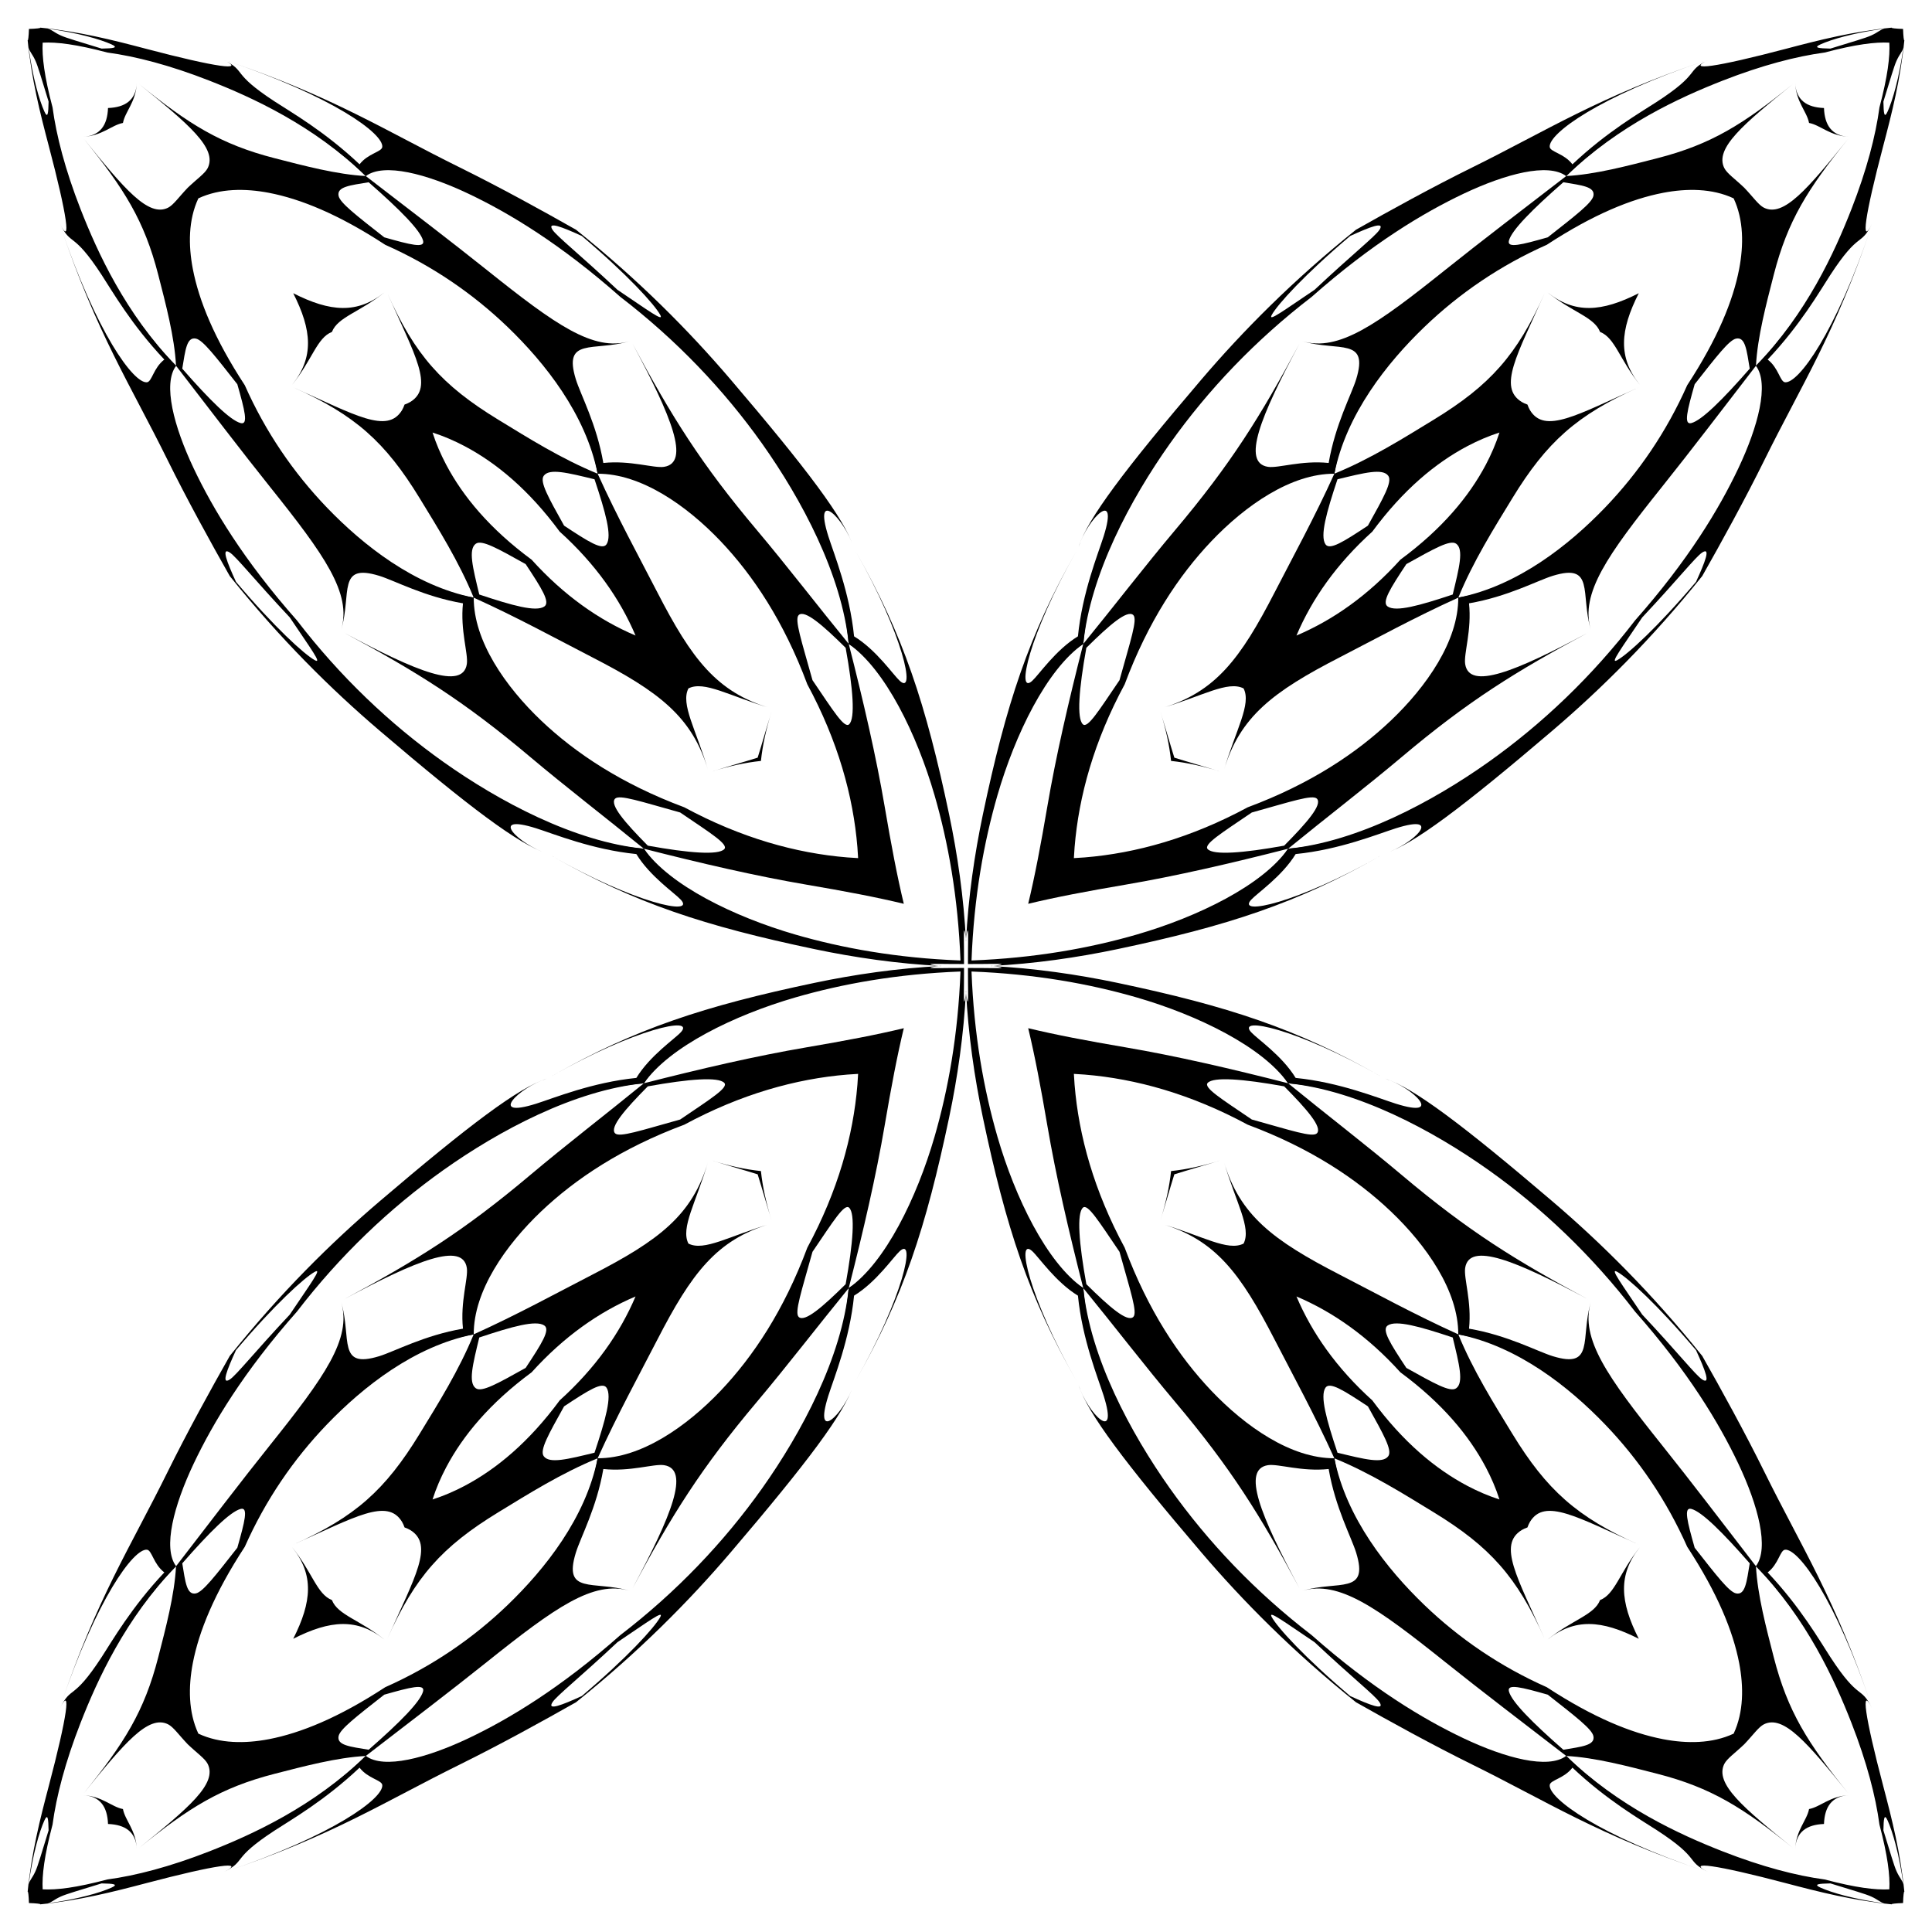 <?xml version="1.0" encoding="utf-8"?>

<!DOCTYPE svg PUBLIC "-//W3C//DTD SVG 1.1//EN" "http://www.w3.org/Graphics/SVG/1.1/DTD/svg11.dtd">
<svg version="1.1" id="Layer_1" xmlns="http://www.w3.org/2000/svg" xmlns:xlink="http://www.w3.org/1999/xlink" x="0px" y="0px"
	 viewBox="0 0 1647.099 1647.099" enable-background="new 0 0 1647.099 1647.099" xml:space="preserve">
<g>
	<g>
		<g>
			<g>
				<path d="M923.552,548.975c-20.433,12.463-46.573,43.079-67.283,95.997c19.633-50.706,44.627-82.783,65.787-98.011
					c4.566-39.983,22.742-93.666,57.616-151.579C943.128,456.472,926.275,511.258,923.552,548.975z"/>
				<path d="M548.975,723.547c12.463,20.434,43.079,46.573,95.997,67.283c-50.706-19.634-82.783-44.627-98.011-65.787
					c-39.983-4.567-93.666-22.742-151.579-57.616C456.472,703.971,511.258,720.824,548.975,723.547z"/>
				<path d="M723.547,1098.124c20.434-12.463,46.573-43.079,67.283-95.997c-19.634,50.706-44.627,82.783-65.787,98.011
					c-4.567,39.983-22.742,93.666-57.616,151.579C703.971,1190.626,720.824,1135.841,723.547,1098.124z"/>
				<path d="M1098.124,923.552c-12.463-20.433-43.079-46.573-95.997-67.283c50.706,19.633,82.783,44.627,98.011,65.787
					c39.983,4.566,93.666,22.742,151.579,57.616C1190.626,943.128,1135.841,926.275,1098.124,923.552z"/>
				<path d="M1098.124,723.547c-12.463,20.434-43.079,46.573-95.997,67.283c50.706-19.634,82.783-44.627,98.011-65.787
					c39.983-4.567,93.666-22.742,151.579-57.616C1190.626,703.971,1135.841,720.824,1098.124,723.547z"/>
				<path d="M723.547,548.975c20.434,12.463,46.573,43.079,67.283,95.997c-19.634-50.706-44.627-82.783-65.787-98.011
					c-4.567-39.983-22.742-93.666-57.616-151.579C703.971,456.472,720.824,511.258,723.547,548.975z"/>
				<path d="M548.975,923.552c12.463-20.433,43.079-46.573,95.997-67.283c-50.706,19.633-82.783,44.627-98.011,65.787
					c-39.983,4.566-93.666,22.742-151.579,57.616C456.472,943.128,511.258,926.275,548.975,923.552z"/>
				<path d="M923.552,1098.124c-20.433-12.463-46.573-43.079-67.283-95.997c19.633,50.706,44.627,82.783,65.787,98.011
					c4.566,39.983,22.742,93.666,57.616,151.579C943.128,1190.626,926.275,1135.841,923.552,1098.124z"/>
				<path d="M1335.245,150.127c-9.12-9.18-27.243-13.33-59.878-4.601c31.473-8.819,50.82-6.347,61.454,1.443
					c30.63-28.893,74.041-56.986,122.359-78.581C1407.959,91.449,1363.855,121.39,1335.245,150.127z"/>
				<path d="M150.127,311.854c-9.18,9.12-13.33,27.242-4.601,59.878c-8.819-31.473-6.347-50.82,1.443-61.454
					c-28.893-30.63-56.986-74.041-78.581-122.359C91.449,239.14,121.39,283.243,150.127,311.854z"/>
				<path d="M311.854,1496.971c9.12,9.18,27.242,13.33,59.878,4.601c-31.473,8.819-50.82,6.347-61.454-1.443
					c-30.63,28.893-74.041,56.986-122.359,78.581C239.14,1555.649,283.243,1525.709,311.854,1496.971z"/>
				<path d="M1496.971,1335.245c9.18-9.12,13.33-27.243,4.601-59.878c8.819,31.473,6.347,50.82-1.443,61.454
					c28.893,30.63,56.986,74.041,78.581,122.359C1555.649,1407.959,1525.709,1363.855,1496.971,1335.245z"/>
				<path d="M1496.971,311.854c9.18,9.12,13.33,27.242,4.601,59.878c8.819-31.473,6.347-50.82-1.443-61.454
					c28.893-30.63,56.986-74.041,78.581-122.359C1555.649,239.14,1525.709,283.243,1496.971,311.854z"/>
				<path d="M311.854,150.127c9.12-9.18,27.242-13.33,59.878-4.601c-31.473-8.819-50.82-6.347-61.454,1.443
					c-30.63-28.893-74.041-56.986-122.359-78.581C239.14,91.449,283.243,121.39,311.854,150.127z"/>
				<path d="M150.127,1335.245c-9.18-9.12-13.33-27.243-4.601-59.878c-8.819,31.473-6.347,50.82,1.443,61.454
					c-28.893,30.63-56.986,74.041-78.581,122.359C91.449,1407.959,121.39,1363.855,150.127,1335.245z"/>
				<path d="M1335.245,1496.971c-9.12,9.18-27.243,13.33-59.878,4.601c31.473,8.819,50.82,6.347,61.454-1.443
					c30.63,28.893,74.041,56.986,122.359,78.581C1407.959,1555.649,1363.855,1525.709,1335.245,1496.971z"/>
			</g>
			<g>
				<path d="M1610.731,36.368c-11.858-0.652-28.709,1.412-55.206,8.43c-24.21,3.248-53.351,10.849-86.557,23.817
					c-36.855,14.412-89.048,38.202-133.718,81.501c-15.45-11.51-51.747-1.902-87.488,15.027
					c-34.545,16.392-78.344,42.694-129.579,88.011c-47.844,36.743-88.211,79.14-120.772,125.014
					c-33.648,47.456-67.956,111.561-73.865,170.799c-31.203,21.719-58.107,77.145-73.139,128.885
					c-11.663,40.218-20.114,87.075-22.152,140.991c53.916-2.037,100.772-10.488,140.991-22.151
					c51.74-15.033,107.166-41.936,128.885-73.139c59.239-5.909,123.343-40.217,170.799-73.865
					c45.874-32.561,88.271-72.927,125.014-120.772c45.317-51.236,71.62-95.035,88.011-129.579
					c16.93-35.741,26.537-72.038,15.027-87.488c43.299-44.67,67.089-96.863,81.501-133.718
					c12.968-33.206,20.569-62.347,23.817-86.557C1609.319,65.077,1611.383,48.226,1610.731,36.368z M1610.731,1610.731
					c0.652-11.858-1.412-28.709-8.43-55.206c-3.248-24.21-10.849-53.351-23.817-86.557c-14.412-36.855-38.202-89.048-81.501-133.718
					c11.51-15.45,1.902-51.747-15.027-87.488c-16.391-34.545-42.694-78.344-88.011-129.579
					c-36.743-47.844-79.14-88.211-125.014-120.772c-47.456-33.648-111.561-67.956-170.799-73.865
					c-21.719-31.203-77.145-58.107-128.885-73.139c-40.218-11.663-87.075-20.114-140.991-22.152
					c2.037,53.916,10.488,100.772,22.152,140.991c15.033,51.74,41.936,107.166,73.139,128.885
					c5.909,59.239,40.217,123.343,73.865,170.799c32.561,45.874,72.928,88.271,120.772,125.014
					c51.236,45.317,95.035,71.62,129.579,88.011c35.741,16.93,72.038,26.537,87.488,15.027
					c44.67,43.299,96.863,67.089,133.718,81.501c33.206,12.968,62.347,20.569,86.557,23.817
					C1582.022,1609.319,1598.873,1611.383,1610.731,1610.731z M36.368,1610.731c11.858,0.652,28.709-1.412,55.205-8.43
					c24.21-3.248,53.351-10.849,86.557-23.817c36.855-14.412,89.048-38.202,133.718-81.501c15.45,11.51,51.747,1.902,87.488-15.027
					c34.544-16.391,78.344-42.694,129.579-88.011c47.844-36.743,88.211-79.14,120.772-125.014
					c33.648-47.456,67.956-111.561,73.865-170.799c31.203-21.719,58.107-77.145,73.139-128.885
					c11.663-40.218,20.114-87.075,22.151-140.991c-53.916,2.037-100.772,10.488-140.991,22.152
					c-51.74,15.033-107.166,41.936-128.885,73.139c-59.239,5.909-123.343,40.217-170.799,73.865
					c-45.874,32.561-88.271,72.928-125.014,120.772c-45.317,51.236-71.62,95.035-88.011,129.579
					c-16.93,35.741-26.537,72.038-15.027,87.488c-43.299,44.67-67.089,96.863-81.501,133.718
					c-12.968,33.206-20.569,62.347-23.817,86.557C37.78,1582.022,35.715,1598.873,36.368,1610.731z M36.368,36.368
					c-0.652,11.858,1.412,28.709,8.43,55.205c3.248,24.21,10.849,53.351,23.817,86.557c14.412,36.855,38.202,89.048,81.501,133.718
					c-11.51,15.45-1.902,51.747,15.027,87.488c16.392,34.544,42.694,78.344,88.011,129.579
					c36.743,47.844,79.14,88.211,125.014,120.772c47.456,33.648,111.561,67.956,170.799,73.865
					c21.719,31.203,77.145,58.107,128.885,73.139c40.218,11.663,87.075,20.114,140.991,22.151
					c-2.037-53.916-10.488-100.772-22.151-140.991c-15.033-51.74-41.936-107.166-73.139-128.885
					c-5.909-59.239-40.217-123.343-73.865-170.799c-32.561-45.874-72.927-88.271-120.772-125.014
					c-51.236-45.317-95.035-71.62-129.579-88.011c-35.741-16.93-72.038-26.537-87.488-15.027
					c-44.67-43.299-96.863-67.089-133.718-81.501c-33.206-12.968-62.347-20.569-86.557-23.817
					C65.077,37.78,48.226,35.715,36.368,36.368z M1560.475,41.423c19.519-6.033,29.987-9.002,34.759-11.17
					c6.491-2.962,7.043-4.691,11.32-5.828c-26.467,3.581-45.15,9.24-54.311,13.313C1545.555,40.725,1550.401,41.243,1560.475,41.423
					z M41.423,86.623c-6.033-19.519-9.002-29.987-11.17-34.759c-2.962-6.491-4.691-7.043-5.828-11.32
					c3.581,26.467,9.24,45.15,13.313,54.311C40.725,101.543,41.243,96.698,41.423,86.623z M86.623,1605.675
					c-19.519,6.033-29.987,9.002-34.759,11.17c-6.491,2.962-7.043,4.691-11.32,5.828c26.467-3.581,45.15-9.24,54.311-13.313
					C101.543,1606.373,96.698,1605.855,86.623,1605.675z M1605.675,1560.475c6.033,19.519,9.002,29.987,11.17,34.759
					c2.962,6.491,4.691,7.043,5.828,11.32c-3.581-26.467-9.24-45.15-13.313-54.311
					C1606.373,1545.555,1605.855,1550.401,1605.675,1560.475z M1609.36,94.855c4.073-9.161,9.733-27.843,13.313-54.311
					c-1.138,4.277-2.866,4.829-5.828,11.32c-2.168,4.772-5.136,15.24-11.17,34.759C1605.855,96.698,1606.373,101.543,1609.36,94.855
					z M94.855,37.739c-9.161-4.073-27.843-9.732-54.311-13.313c4.277,1.138,4.829,2.866,11.32,5.828
					c4.772,2.168,15.24,5.136,34.759,11.17C96.698,41.243,101.543,40.725,94.855,37.739z M37.739,1552.243
					c-4.073,9.161-9.732,27.843-13.313,54.311c1.138-4.277,2.866-4.829,5.828-11.32c2.168-4.772,5.136-15.24,11.17-34.759
					C41.243,1550.401,40.725,1545.555,37.739,1552.243z M1552.243,1609.36c9.161,4.073,27.843,9.733,54.311,13.313
					c-4.277-1.138-4.829-2.866-11.32-5.828c-4.772-2.168-15.24-5.136-34.759-11.17
					C1550.401,1605.855,1545.555,1606.373,1552.243,1609.36z M1120.741,247.038c32.035-30.079,51.62-45.502,55.301-51.097
					c4.946-7.619-8.248-2.414-24.948,5.227c-38.755,32.789-61.974,58.362-66.868,67.291
					C1080.709,274.956,1094.292,264.797,1120.741,247.038z M247.038,526.358c-30.079-32.035-45.502-51.621-51.097-55.301
					c-7.619-4.946-2.414,8.248,5.227,24.948c32.789,38.755,58.362,61.974,67.291,66.868
					C274.956,566.389,264.797,552.807,247.038,526.358z M526.358,1400.061c-32.035,30.079-51.621,45.502-55.301,51.097
					c-4.946,7.619,8.248,2.414,24.948-5.227c38.755-32.789,61.974-58.362,66.868-67.291
					C566.389,1372.143,552.807,1382.301,526.358,1400.061z M1400.061,1120.741c30.079,32.035,45.502,51.62,51.097,55.301
					c7.619,4.946,2.414-8.248-5.227-24.948c-32.789-38.755-58.362-61.974-67.291-66.868
					C1372.143,1080.709,1382.301,1094.292,1400.061,1120.741z M1378.64,562.873c8.929-4.894,34.502-28.113,67.291-66.868
					c7.64-16.7,12.846-29.894,5.227-24.948c-5.594,3.681-21.018,23.266-51.097,55.301
					C1382.301,552.807,1372.143,566.389,1378.64,562.873z M562.873,268.458c-4.894-8.929-28.113-34.502-66.868-67.291
					c-16.7-7.64-29.894-12.846-24.948-5.227c3.681,5.594,23.266,21.018,55.301,51.097
					C552.807,264.797,566.389,274.956,562.873,268.458z M268.458,1084.226c-8.929,4.894-34.502,28.113-67.291,66.868
					c-7.64,16.7-12.846,29.894-5.227,24.948c5.594-3.681,21.018-23.266,51.097-55.301
					C264.797,1094.292,274.956,1080.709,268.458,1084.226z M1084.226,1378.64c4.894,8.929,28.113,34.502,66.868,67.291
					c16.7,7.64,29.894,12.846,24.948,5.227c-3.681-5.594-23.266-21.018-55.301-51.097
					C1094.292,1382.301,1080.709,1372.143,1084.226,1378.64z M825.223,821.876c-0.041-18.655,0.499-28.64-0.195-28.623
					c-0.294,0.048-0.889,3.023-1.478,8.379c-0.589-5.355-1.184-8.33-1.478-8.379c-0.695-0.016-0.155,9.968-0.195,28.623
					c-18.655,0.041-28.64-0.499-28.623,0.195c0.048,0.294,3.023,0.889,8.379,1.478c-5.355,0.589-8.33,1.185-8.379,1.478
					c-0.016,0.695,9.968,0.155,28.623,0.195c0.041,18.655-0.499,28.64,0.195,28.623c0.294-0.048,0.889-3.023,1.478-8.379
					c0.589,5.355,1.185,8.33,1.478,8.379c0.695,0.016,0.155-9.968,0.195-28.623c18.655-0.041,28.64,0.499,28.623-0.195
					c-0.048-0.294-3.023-0.889-8.379-1.478c5.355-0.589,8.33-1.184,8.379-1.478C853.862,821.376,843.878,821.917,825.223,821.876z
					 M823.549,802.802c1.861-37.663,7.262-74.52,14.355-108.283c19.738-93.827,39.124-153.332,79.722-224.539
					c-40.596,71.202-51.595,123.108-37.664,110.51c5.742-5.233,19.907-26.327,39.012-37.994c3.721-37.506,17.2-70.306,21.972-85.426
					c13.09-41.592-13.754-14.801-21.319,9.024c7.572-23.83,39.203-65.875,104.634-142.569
					c35.277-41.333,78.101-84.642,131.733-127.65c28.366-16.094,65.097-36.329,99.225-53.174
					c63.235-31.212,108.023-60.39,198.397-90.888c-90.371,30.497-133.464,62.085-132.426,73.439
					c0.452,4.345,12.168,5.443,19.37,14.834c29.747-28.048,57.953-44.171,72.087-53.38c38.321-24.988,23.663-25.591,43.744-35.654
					c-20.075,10.063,6.981,6.167,66.051-9.416c28.384-7.486,57.18-14.79,90.566-18.086c-1.609,0.408,3.539,0.936,9.417,1.123
					c0.187,5.878,0.714,11.026,1.123,9.417c-3.296,33.386-10.6,62.183-18.086,90.566c-15.583,59.07-19.479,86.126-9.416,66.051
					c-10.063,20.082-10.666,5.423-35.654,43.744c-9.209,14.134-25.331,42.341-53.38,72.087c9.39,7.202,10.488,18.918,14.834,19.37
					c11.354,1.038,42.941-42.055,73.438-132.426c-30.497,90.374-59.676,135.162-90.888,198.397
					c-16.845,34.128-37.08,70.858-53.174,99.225c-43.008,53.632-86.317,96.456-127.651,131.733
					c-76.694,65.431-118.739,97.062-142.569,104.634c23.825-7.565,50.615-34.409,9.024-21.319
					c-15.12,4.772-47.92,18.252-85.426,21.972c-11.667,19.105-32.761,33.269-37.994,39.011
					c-12.598,13.931,39.308,2.933,110.51-37.664c-71.207,40.598-130.712,59.984-224.539,79.722
					c-33.763,7.093-70.62,12.494-108.283,14.355c37.663,1.861,74.52,7.262,108.283,14.355
					c93.827,19.738,153.332,39.124,224.539,79.722c-71.202-40.596-123.108-51.595-110.51-37.664
					c5.233,5.742,26.327,19.907,37.994,39.012c37.506,3.721,70.306,17.2,85.426,21.972c41.592,13.09,14.801-13.754-9.024-21.319
					c23.83,7.572,65.875,39.203,142.569,104.634c41.333,35.277,84.642,78.101,127.651,131.733
					c16.094,28.366,36.329,65.097,53.174,99.225c31.212,63.235,60.39,108.023,90.888,198.397
					c-30.497-90.371-62.085-133.464-73.438-132.426c-4.345,0.452-5.443,12.168-14.834,19.37
					c28.048,29.747,44.171,57.953,53.38,72.087c24.988,38.321,25.591,23.663,35.654,43.744c-10.063-20.075-6.167,6.981,9.416,66.051
					c7.486,28.384,14.79,57.18,18.086,90.566c-0.408-1.609-0.936,3.539-1.123,9.417c-5.878,0.187-11.026,0.714-9.417,1.123
					c-33.386-3.296-62.182-10.6-90.566-18.086c-59.07-15.583-86.126-19.479-66.051-9.416c-20.082-10.063-5.423-10.666-43.744-35.654
					c-14.134-9.209-42.341-25.331-72.087-53.38c-7.202,9.39-18.918,10.488-19.37,14.834c-1.038,11.354,42.055,42.941,132.426,73.438
					c-90.374-30.497-135.162-59.676-198.397-90.888c-34.128-16.845-70.858-37.08-99.225-53.174
					c-53.632-43.008-96.456-86.317-131.733-127.651c-65.431-76.694-97.062-118.739-104.634-142.569
					c7.565,23.825,34.409,50.615,21.319,9.024c-4.772-15.12-18.251-47.92-21.972-85.426c-19.105-11.667-33.269-32.761-39.012-37.994
					c-13.931-12.598-2.933,39.308,37.664,110.51c-40.598-71.207-59.984-130.712-79.722-224.539
					c-7.093-33.763-12.494-70.62-14.355-108.283c-1.86,37.663-7.262,74.52-14.355,108.283
					c-19.738,93.827-39.124,153.332-79.722,224.539c40.596-71.202,51.595-123.108,37.664-110.51
					c-5.742,5.233-19.907,26.327-39.011,37.994c-3.721,37.506-17.2,70.306-21.972,85.426c-13.09,41.592,13.754,14.801,21.319-9.024
					c-7.572,23.83-39.203,65.875-104.634,142.569c-35.277,41.333-78.101,84.642-131.733,127.651
					c-28.366,16.094-65.097,36.329-99.225,53.174c-63.235,31.212-108.023,60.39-198.397,90.888
					c90.371-30.497,133.464-62.085,132.426-73.438c-0.452-4.345-12.168-5.443-19.37-14.834
					c-29.747,28.048-57.953,44.171-72.087,53.38c-38.321,24.988-23.663,25.591-43.744,35.654
					c20.075-10.063-6.981-6.167-66.051,9.416c-28.384,7.486-57.18,14.79-90.566,18.086c1.609-0.408-3.539-0.936-9.417-1.123
					c-0.186-5.878-0.714-11.026-1.123-9.417c3.296-33.386,10.6-62.182,18.086-90.566c15.583-59.07,19.479-86.126,9.416-66.051
					c10.063-20.082,10.666-5.423,35.654-43.744c9.209-14.134,25.331-42.341,53.38-72.087c-9.39-7.202-10.488-18.918-14.834-19.37
					c-11.354-1.038-42.941,42.055-73.439,132.426c30.497-90.374,59.676-135.162,90.888-198.397
					c16.845-34.128,37.08-70.858,53.174-99.225c43.008-53.632,86.317-96.456,127.65-131.733
					c76.694-65.431,118.739-97.062,142.569-104.634c-23.825,7.565-50.615,34.409-9.024,21.319
					c15.12-4.772,47.92-18.251,85.426-21.972c11.668-19.105,32.761-33.269,37.994-39.012c12.598-13.931-39.308-2.933-110.51,37.664
					c71.207-40.598,130.712-59.984,224.539-79.722c33.763-7.093,70.62-12.494,108.283-14.355
					c-37.663-1.86-74.52-7.262-108.283-14.355c-93.827-19.738-153.332-39.124-224.539-79.722
					c71.202,40.596,123.108,51.595,110.51,37.664c-5.233-5.742-26.327-19.907-37.994-39.011
					c-37.506-3.721-70.306-17.2-85.426-21.972c-41.592-13.09-14.801,13.754,9.024,21.319
					c-23.83-7.572-65.875-39.203-142.569-104.634c-41.333-35.277-84.642-78.101-127.65-131.733
					c-16.094-28.366-36.329-65.097-53.174-99.225c-31.212-63.235-60.39-108.023-90.888-198.397
					c30.497,90.371,62.085,133.464,73.439,132.426c4.345-0.452,5.443-12.168,14.834-19.37
					c-28.048-29.747-44.171-57.953-53.38-72.087c-24.988-38.321-25.591-23.663-35.654-43.744
					c10.063,20.075,6.167-6.981-9.416-66.051c-7.486-28.384-14.79-57.18-18.086-90.566c0.408,1.609,0.936-3.539,1.123-9.417
					c5.878-0.186,11.026-0.714,9.417-1.123c33.386,3.296,62.183,10.6,90.566,18.086c59.07,15.583,86.126,19.479,66.051,9.416
					c20.082,10.063,5.423,10.666,43.744,35.654c14.134,9.209,42.341,25.331,72.087,53.38c7.202-9.39,18.918-10.488,19.37-14.834
					c1.038-11.354-42.055-42.941-132.426-73.439c90.374,30.497,135.162,59.676,198.397,90.888
					c34.128,16.845,70.858,37.08,99.225,53.174c53.632,43.008,96.456,86.317,131.733,127.65
					c65.431,76.694,97.062,118.739,104.634,142.569c-7.565-23.825-34.409-50.615-21.319-9.024
					c4.772,15.12,18.252,47.92,21.972,85.426c19.105,11.668,33.269,32.761,39.011,37.994c13.931,12.598,2.933-39.308-37.664-110.51
					c40.598,71.207,59.984,130.712,79.722,224.539C816.287,728.282,821.689,765.139,823.549,802.802z"/>
			</g>
		</g>
		<g>
			<g>
				<path d="M1137.608,403.892c-23.968-1.782-56.85,6.669-94.135,32.053c35.312-24.647,67.534-34.789,92.577-34.914
					c7.242-34.217,27.143-75.365,59.647-116.153C1161.706,328.149,1142.88,370.797,1137.608,403.892z"/>
				<path d="M403.892,509.491c-1.782,23.968,6.669,56.85,32.053,94.135c-24.647-35.312-34.789-67.534-34.914-92.577
					c-34.217-7.242-75.365-27.143-116.153-59.647C328.149,485.392,370.797,504.218,403.892,509.491z"/>
				<path d="M509.491,1243.207c23.968,1.782,56.85-6.669,94.135-32.053c-35.312,24.647-67.534,34.789-92.577,34.914
					c-7.242,34.217-27.143,75.365-59.647,116.153C485.392,1318.949,504.218,1276.302,509.491,1243.207z"/>
				<path d="M1243.207,1137.608c1.782-23.968-6.669-56.85-32.053-94.135c24.647,35.312,34.789,67.534,34.914,92.577
					c34.217,7.242,75.365,27.143,116.153,59.647C1318.949,1161.706,1276.302,1142.88,1243.207,1137.608z"/>
				<path d="M1243.207,509.491c1.782,23.968-6.669,56.85-32.053,94.135c24.647-35.312,34.789-67.534,34.914-92.577
					c34.217-7.242,75.365-27.143,116.153-59.647C1318.949,485.392,1276.302,504.218,1243.207,509.491z"/>
				<path d="M509.491,403.892c23.968-1.782,56.85,6.669,94.135,32.053c-35.312-24.647-67.534-34.789-92.577-34.914
					c-7.242-34.217-27.143-75.365-59.647-116.153C485.392,328.149,504.218,370.797,509.491,403.892z"/>
				<path d="M403.892,1137.608c-1.782-23.968,6.669-56.85,32.053-94.135c-24.647,35.312-34.789,67.534-34.914,92.577
					c-34.217,7.242-75.365,27.143-116.153,59.647C328.149,1161.706,370.797,1142.88,403.892,1137.608z"/>
				<path d="M1137.608,1243.207c-23.968,1.782-56.85-6.669-94.135-32.053c35.312,24.647,67.534,34.789,92.577,34.914
					c7.242,34.217,27.143,75.365,59.647,116.153C1161.706,1318.949,1142.88,1276.302,1137.608,1243.207z"/>
				<path d="M1479.944,167.155c-11.657-8.057-26.302-14.064-44.387-16.539c18.129,2.112,33.149,7.703,45.406,15.52
					c7.818,12.257,13.409,27.277,15.521,45.406C1494.008,193.457,1488.001,178.811,1479.944,167.155z"/>
				<path d="M1479.944,1479.944c8.057-11.657,14.064-26.302,16.539-44.387c-2.112,18.129-7.703,33.149-15.521,45.406
					c-12.257,7.818-27.277,13.409-45.406,15.521C1453.641,1494.008,1468.287,1488.001,1479.944,1479.944z"/>
				<path d="M167.155,1479.944c11.657,8.057,26.303,14.064,44.387,16.539c-18.129-2.112-33.149-7.703-45.406-15.521
					c-7.818-12.257-13.409-27.277-15.52-45.406C153.091,1453.641,159.097,1468.287,167.155,1479.944z"/>
				<path d="M167.155,167.155c-8.057,11.657-14.064,26.303-16.539,44.387c2.112-18.129,7.703-33.149,15.52-45.406
					c12.257-7.818,27.277-13.409,45.406-15.52C193.457,153.091,178.811,159.097,167.155,167.155z"/>
			</g>
			<g>
				<path d="M1477.989,169.109c-18.369-8.604-39.927-8.587-60.171-4.721c-26.903,5.176-59.381,18.296-99.118,44.297
					c-39.616,17.587-74.502,41.356-104.543,70.246c-31.511,30.352-66.492,74.142-76.556,124.949
					c-36.947-0.179-75.899,27.087-104.821,57.469c-27.707,29.162-54.014,68.562-73.947,122.049
					c-26.117,48.39-39.151,95.299-42.713,138.972c-0.244,3.029-0.445,6.1-0.598,9.204c3.104-0.153,6.175-0.354,9.204-0.598
					c43.673-3.561,90.582-16.596,138.972-42.713c53.488-19.932,92.887-46.24,122.049-73.947
					c30.382-28.922,57.648-67.874,57.469-104.821c50.808-10.064,94.597-45.045,124.949-76.556
					c28.889-30.041,52.659-64.927,70.246-104.543c26.001-39.737,39.121-72.215,44.297-99.118
					C1486.576,209.036,1486.593,187.478,1477.989,169.109z M1477.989,1477.989c8.604-18.369,8.587-39.927,4.721-60.171
					c-5.176-26.903-18.296-59.381-44.297-99.118c-17.587-39.616-41.356-74.502-70.246-104.543
					c-30.352-31.511-74.142-66.492-124.949-76.556c0.178-36.947-27.087-75.899-57.469-104.821
					c-29.162-27.707-68.562-54.014-122.049-73.947c-48.39-26.117-95.299-39.151-138.972-42.713c-3.029-0.244-6.1-0.445-9.204-0.598
					c0.153,3.104,0.354,6.175,0.598,9.204c3.561,43.673,16.596,90.582,42.713,138.972c19.932,53.488,46.24,92.887,73.947,122.049
					c28.922,30.382,67.874,57.648,104.821,57.469c10.064,50.808,45.045,94.597,76.556,124.949
					c30.041,28.889,64.927,52.659,104.543,70.246c39.737,26.001,72.215,39.121,99.118,44.297
					C1438.063,1486.576,1459.621,1486.593,1477.989,1477.989z M169.109,1477.989c18.369,8.604,39.926,8.587,60.171,4.721
					c26.903-5.176,59.381-18.296,99.118-44.297c39.616-17.587,74.502-41.356,104.543-70.246
					c31.511-30.352,66.492-74.142,76.556-124.949c36.947,0.178,75.899-27.087,104.821-57.469
					c27.707-29.162,54.014-68.562,73.947-122.049c26.117-48.39,39.151-95.299,42.713-138.972c0.244-3.029,0.445-6.1,0.598-9.204
					c-3.104,0.153-6.175,0.354-9.204,0.598c-43.673,3.561-90.582,16.596-138.972,42.713c-53.488,19.932-92.887,46.24-122.049,73.947
					c-30.382,28.922-57.648,67.874-57.469,104.821c-50.808,10.064-94.597,45.045-124.949,76.556
					c-28.889,30.041-52.659,64.927-70.246,104.543c-26.001,39.737-39.121,72.215-44.297,99.118
					C160.522,1438.063,160.506,1459.621,169.109,1477.989z M169.109,169.109c-8.604,18.369-8.587,39.926-4.721,60.171
					c5.176,26.903,18.296,59.381,44.297,99.118c17.587,39.616,41.356,74.502,70.246,104.543
					c30.352,31.511,74.142,66.492,124.949,76.556c-0.179,36.947,27.087,75.899,57.469,104.821
					c29.162,27.707,68.562,54.014,122.049,73.947c48.39,26.117,95.299,39.151,138.972,42.713c3.029,0.244,6.1,0.445,9.204,0.598
					c-0.153-3.104-0.354-6.175-0.598-9.204c-3.561-43.673-16.596-90.582-42.713-138.972c-19.932-53.488-46.24-92.887-73.947-122.049
					c-28.922-30.382-67.874-57.648-104.821-57.469c-10.064-50.808-45.045-94.597-76.556-124.949
					c-30.041-28.889-64.927-52.659-104.543-70.246c-39.737-26.001-72.215-39.121-99.118-44.297
					C209.036,160.522,187.478,160.506,169.109,169.109z M1319.515,202.328c24.064-18.907,37.58-29.291,38.911-35.277
					c1.686-7.947-9.902-9.037-25.622-11.665c-26.805,23.459-44.141,41.001-46.418,49.852
					C1284.749,211.838,1297.072,208.716,1319.515,202.328z M202.328,327.583c-18.907-24.064-29.291-37.58-35.277-38.911
					c-7.947-1.686-9.037,9.902-11.665,25.622c23.459,26.806,41.001,44.141,49.852,46.418
					C211.838,362.349,208.716,350.026,202.328,327.583z M327.583,1444.771c-24.064,18.907-37.58,29.291-38.911,35.277
					c-1.686,7.947,9.902,9.037,25.622,11.665c26.806-23.459,44.141-41.001,46.418-49.852
					C362.349,1435.26,350.026,1438.382,327.583,1444.771z M1444.771,1319.515c18.907,24.064,29.291,37.58,35.277,38.911
					c7.947,1.686,9.037-9.902,11.665-25.622c-23.459-26.805-41.001-44.141-49.852-46.418
					C1435.26,1284.749,1438.382,1297.072,1444.771,1319.515z M1441.861,360.713c8.851-2.277,26.393-19.613,49.852-46.418
					c-2.628-15.721-3.718-27.309-11.665-25.622c-5.987,1.331-16.37,14.847-35.277,38.911
					C1438.382,350.026,1435.26,362.349,1441.861,360.713z M360.713,205.238c-2.277-8.851-19.613-26.393-46.418-49.852
					c-15.721,2.628-27.309,3.718-25.622,11.665c1.331,5.987,14.847,16.37,38.911,35.277
					C350.026,208.716,362.349,211.838,360.713,205.238z M205.238,1286.386c-8.851,2.277-26.393,19.613-49.852,46.418
					c2.628,15.721,3.718,27.309,11.665,25.622c5.987-1.331,16.37-14.847,35.277-38.911
					C208.716,1297.072,211.838,1284.749,205.238,1286.386z M1286.386,1441.861c2.277,8.851,19.613,26.393,46.418,49.852
					c15.721-2.628,27.309-3.718,25.622-11.665c-1.331-5.987-14.847-16.37-38.911-35.277
					C1297.072,1438.382,1284.749,1435.26,1286.386,1441.861z M954.42,579.883c9.299-33.551,15.614-51.975,11.707-55.573
					c-5.152-4.572-20.161,8.357-39.975,27.976c-6.4,35.4-8.232,60.214-2.968,65.195C927.271,621.216,936.5,606.26,954.42,579.883z
					 M579.883,692.678c-33.551-9.299-51.975-15.614-55.573-11.707c-4.572,5.152,8.357,20.161,27.976,39.975
					c35.4,6.4,60.214,8.232,65.195,2.968C621.216,719.827,606.26,710.599,579.883,692.678z M692.678,1067.215
					c-9.299,33.551-15.614,51.975-11.707,55.573c5.152,4.572,20.161-8.357,39.975-27.976c6.4-35.4,8.232-60.214,2.968-65.195
					C719.827,1025.882,710.599,1040.838,692.678,1067.215z M1067.215,954.42c33.551,9.299,51.975,15.614,55.573,11.707
					c4.572-5.152-8.357-20.161-27.976-39.975c-35.4-6.4-60.214-8.232-65.195-2.968C1025.882,927.271,1040.838,936.5,1067.215,954.42
					z M1029.618,723.914c4.981,5.265,29.795,3.433,65.195-2.968c19.619-19.814,32.548-34.823,27.976-39.975
					c-3.598-3.907-22.022,2.408-55.573,11.707C1040.838,710.599,1025.882,719.827,1029.618,723.914z M723.914,617.48
					c5.265-4.981,3.433-29.795-2.968-65.195c-19.814-19.619-34.823-32.548-39.975-27.976c-3.907,3.598,2.408,22.022,11.707,55.573
					C710.599,606.26,719.827,621.216,723.914,617.48z M617.48,923.185c-4.981-5.265-29.795-3.433-65.195,2.968
					c-19.619,19.814-32.548,34.823-27.976,39.975c3.598,3.907,22.022-2.408,55.573-11.707
					C606.26,936.5,621.216,927.271,617.48,923.185z M923.185,1029.618c-5.265,4.981-3.433,29.795,2.968,65.195
					c19.814,19.619,34.823,32.548,39.975,27.976c3.907-3.598-2.408-22.022-11.707-55.573
					C936.5,1040.838,927.271,1025.882,923.185,1029.618z M1542.278,1542.278c9.752-1.849,17.457-10.84,33.799-11.82
					c-14.313,0.865-20.52,9.8-21.068,24.551c-14.751,0.548-23.686,6.754-24.551,21.068
					C1531.438,1559.734,1540.429,1552.03,1542.278,1542.278z M104.821,1542.278c1.849,9.752,10.84,17.457,11.82,33.799
					c-0.865-14.313-9.8-20.52-24.551-21.068c-0.548-14.751-6.754-23.686-21.068-24.551
					C87.364,1531.438,95.068,1540.429,104.821,1542.278z M104.821,104.821c-9.752,1.849-17.457,10.84-33.799,11.82
					c14.314-0.865,20.52-9.8,21.068-24.551c14.751-0.548,23.686-6.754,24.551-21.068C115.661,87.364,106.67,95.068,104.821,104.821z
					 M1542.278,104.821c-1.849-9.752-10.84-17.457-11.82-33.799c0.865,14.314,9.8,20.52,24.551,21.068
					c0.548,14.751,6.754,23.686,21.068,24.551C1559.734,115.661,1552.03,106.67,1542.278,104.821z M876.572,876.572
					c23.376,5.644,50.184,10.734,83.166,16.356c42.547,7.252,89.327,18.054,138.42,30.598c32.069,26.206,66.592,52.689,96.865,78.2
					c56.914,47.953,96.9,72.729,158.889,106.032c-61.989-33.295-101.351-49.259-104.809-26.759
					c-1.314,8.857,5.722,28.608,3.295,51.736c33.013,5.671,58.114,19.359,71.381,23.458c35.903,11.018,23.444-14.823,32.377-45.919
					c-8.916,31.103,14.047,63.326,60.909,121.95c24.657,30.84,50.717,65.11,79.959,103.047c1.3,24.641,8.749,52.535,15.189,77.645
					c11.846,46.119,28.97,73.287,63.446,115.843c-34.478-42.552-54.991-67.077-71.814-58.749
					c-4.649,2.332-9.192,9.083-16.799,17.037c-7.954,7.607-14.705,12.149-17.037,16.799c-8.328,16.823,16.197,37.336,58.749,71.814
					c-42.556-34.475-69.724-51.599-115.843-63.446c-25.11-6.44-53.004-13.889-77.645-15.189
					c-37.938-29.242-72.208-55.302-103.047-79.959c-58.624-46.862-90.847-69.825-121.95-60.909
					c31.095-8.934,56.937,3.525,45.919-32.377c-4.098-13.268-17.787-38.368-23.458-71.381c-23.128,2.427-42.879-4.609-51.736-3.295
					c-22.5,3.458-6.536,42.82,26.759,104.809c-33.303-61.989-58.078-101.975-106.032-158.889
					c-25.512-30.272-51.994-64.796-78.2-96.865c-12.544-49.093-23.346-95.873-30.598-138.42
					C887.305,926.756,882.216,899.948,876.572,876.572z M770.527,876.572c-5.644,23.376-10.734,50.184-16.356,83.166
					c-7.252,42.547-18.054,89.327-30.598,138.42c-26.206,32.069-52.689,66.592-78.2,96.865
					c-47.954,56.914-72.729,96.9-106.032,158.889c33.295-61.989,49.259-101.351,26.758-104.809
					c-8.857-1.314-28.608,5.722-51.736,3.295c-5.671,33.013-19.359,58.114-23.457,71.381
					c-11.018,35.903,14.823,23.444,45.919,32.377c-31.103-8.916-63.326,14.047-121.95,60.909
					c-30.84,24.657-65.11,50.717-103.047,79.959c-24.641,1.3-52.535,8.749-77.645,15.189
					c-46.119,11.846-73.287,28.97-115.843,63.446c42.552-34.478,67.077-54.991,58.749-71.814
					c-2.332-4.649-9.083-9.192-17.037-16.799c-7.607-7.954-12.149-14.705-16.799-17.037c-16.823-8.328-37.336,16.197-71.814,58.749
					c34.475-42.556,51.599-69.724,63.446-115.843c6.44-25.11,13.889-53.004,15.189-77.645
					c29.242-37.938,55.302-72.208,79.959-103.047c46.862-58.624,69.825-90.847,60.909-121.95
					c8.934,31.095-3.525,56.937,32.377,45.919c13.268-4.098,38.368-17.787,71.381-23.458c-2.426-23.128,4.609-42.879,3.295-51.736
					c-3.458-22.5-42.82-6.536-104.809,26.759c61.989-33.303,101.975-58.078,158.889-106.032
					c30.272-25.512,64.795-51.994,96.865-78.2c49.093-12.544,95.873-23.346,138.42-30.598
					C720.343,887.305,747.151,882.216,770.527,876.572z M770.527,770.527c-23.376-5.644-50.184-10.734-83.166-16.356
					c-42.547-7.252-89.327-18.054-138.42-30.598c-32.069-26.206-66.592-52.689-96.865-78.2
					c-56.914-47.954-96.9-72.729-158.889-106.032c61.989,33.295,101.351,49.259,104.809,26.758
					c1.314-8.857-5.722-28.608-3.295-51.736c-33.013-5.671-58.114-19.359-71.381-23.457c-35.903-11.018-23.444,14.823-32.377,45.919
					c8.916-31.103-14.047-63.326-60.909-121.95c-24.657-30.84-50.717-65.11-79.959-103.047c-1.3-24.641-8.749-52.535-15.189-77.645
					c-11.846-46.119-28.97-73.287-63.446-115.843c34.478,42.552,54.991,67.077,71.814,58.749c4.649-2.332,9.192-9.083,16.799-17.037
					c7.954-7.607,14.705-12.149,17.037-16.799c8.328-16.823-16.197-37.336-58.749-71.814
					c42.556,34.475,69.724,51.599,115.843,63.446c25.11,6.44,53.004,13.889,77.645,15.189
					c37.938,29.242,72.208,55.302,103.047,79.959c58.624,46.862,90.847,69.825,121.95,60.909
					c-31.095,8.934-56.937-3.525-45.919,32.377c4.098,13.268,17.787,38.368,23.457,71.381c23.128-2.426,42.879,4.609,51.736,3.295
					c22.5-3.458,6.536-42.82-26.758-104.809c33.303,61.989,58.078,101.975,106.032,158.889c25.512,30.272,51.994,64.795,78.2,96.865
					c12.544,49.093,23.346,95.873,30.598,138.42C759.793,720.343,764.883,747.151,770.527,770.527z M876.572,770.527
					c5.644-23.376,10.734-50.184,16.356-83.166c7.252-42.547,18.054-89.327,30.598-138.42c26.206-32.069,52.689-66.592,78.2-96.865
					c47.953-56.914,72.729-96.9,106.032-158.889c-33.295,61.989-49.259,101.351-26.759,104.809
					c8.857,1.314,28.608-5.722,51.736-3.295c5.671-33.013,19.359-58.114,23.458-71.381c11.018-35.903-14.823-23.444-45.919-32.377
					c31.103,8.916,63.326-14.047,121.95-60.909c30.84-24.657,65.11-50.717,103.047-79.959c24.641-1.3,52.535-8.749,77.645-15.189
					c46.119-11.846,73.287-28.97,115.843-63.446c-42.552,34.478-67.077,54.991-58.749,71.814c2.332,4.649,9.083,9.192,17.037,16.799
					c7.607,7.954,12.149,14.705,16.799,17.037c16.823,8.328,37.336-16.197,71.814-58.749
					c-34.475,42.556-51.599,69.724-63.446,115.843c-6.44,25.11-13.889,53.004-15.189,77.645
					c-29.242,37.938-55.302,72.208-79.959,103.047c-46.862,58.624-69.825,90.847-60.909,121.95
					c-8.934-31.095,3.525-56.937-32.377-45.919c-13.268,4.098-38.368,17.787-71.381,23.457c2.427,23.128-4.609,42.879-3.295,51.736
					c3.458,22.5,42.82,6.536,104.809-26.758c-61.989,33.303-101.975,58.078-158.889,106.032
					c-30.272,25.512-64.796,51.994-96.865,78.2c-49.093,12.544-95.873,23.346-138.42,30.598
					C926.756,759.793,899.948,764.883,876.572,770.527z"/>
			</g>
		</g>
		<g>
			<g>
				<path d="M1087.126,559.972c0.146-0.903,0.298-1.809,0.455-2.717c-0.145,0.896-0.284,1.789-0.417,2.679
					c0.89-0.134,1.783-0.273,2.679-0.417C1088.935,559.674,1088.029,559.826,1087.126,559.972z"/>
				<path d="M1087.126,1087.126c0.903,0.146,1.809,0.298,2.717,0.455c-0.896-0.145-1.789-0.284-2.679-0.417
					c0.134,0.89,0.273,1.783,0.417,2.679C1087.424,1088.935,1087.272,1088.029,1087.126,1087.126z"/>
				<path d="M559.972,1087.126c-0.146,0.903-0.298,1.809-0.455,2.717c0.145-0.896,0.284-1.789,0.417-2.679
					c-0.89,0.134-1.783,0.273-2.679,0.417C558.163,1087.424,559.069,1087.272,559.972,1087.126z"/>
				<path d="M559.972,559.972c-0.903-0.146-1.809-0.298-2.717-0.455c0.896,0.145,1.789,0.284,2.679,0.417
					c-0.134-0.89-0.273-1.783-0.417-2.679C559.674,558.163,559.826,559.069,559.972,559.972z"/>
				<path d="M1288.533,358.566c-8.319,0.403-17.106,1.5-26.322,3.396c9.345-2.075,18.309-3.353,26.848-3.922
					c-0.569,8.539-1.846,17.503-3.922,26.848C1287.032,375.672,1288.129,366.885,1288.533,358.566z"/>
				<path d="M1288.533,1288.533c-0.403-8.319-1.5-17.106-3.396-26.322c2.075,9.345,3.353,18.309,3.922,26.848
					c-8.539-0.569-17.503-1.846-26.848-3.922C1271.427,1287.032,1280.213,1288.129,1288.533,1288.533z"/>
				<path d="M358.566,1288.533c8.319-0.403,17.106-1.5,26.322-3.396c-9.345,2.075-18.309,3.353-26.848,3.922
					c0.569-8.539,1.846-17.503,3.922-26.848C360.066,1271.427,358.969,1280.213,358.566,1288.533z"/>
				<path d="M358.566,358.566c0.403,8.319,1.5,17.106,3.396,26.322c-2.075-9.345-3.353-18.309-3.922-26.848
					c8.539,0.569,17.503,1.846,26.848,3.922C375.672,360.066,366.885,358.969,358.566,358.566z"/>
			</g>
			<g>
				<path d="M1278.341,368.758c-9.546,3.046-18.733,7.06-27.274,11.553c-27.224,14.366-54.878,37.331-81.11,72.901
					c-30.473,27.518-51.487,57.474-64.671,88.601c31.127-13.184,61.083-34.198,88.601-64.671
					c35.57-26.232,58.535-53.887,72.901-81.11C1271.281,387.491,1275.295,378.304,1278.341,368.758z M1278.341,1278.341
					c-3.046-9.546-7.06-18.733-11.553-27.274c-14.366-27.224-37.331-54.878-72.901-81.11
					c-27.517-30.473-57.474-51.487-88.601-64.671c13.184,31.127,34.198,61.083,64.671,88.601
					c26.232,35.57,53.887,58.535,81.11,72.901C1259.608,1271.281,1268.794,1275.295,1278.341,1278.341z M368.758,1278.341
					c9.546-3.046,18.733-7.06,27.274-11.553c27.224-14.366,54.878-37.331,81.11-72.901c30.473-27.517,51.487-57.474,64.671-88.601
					c-31.127,13.184-61.083,34.198-88.601,64.671c-35.57,26.232-58.535,53.887-72.901,81.11
					C375.818,1259.608,371.804,1268.794,368.758,1278.341z M368.758,368.758c3.046,9.546,7.06,18.733,11.553,27.274
					c14.366,27.224,37.331,54.878,72.901,81.11c27.518,30.473,57.474,51.487,88.601,64.671
					c-13.184-31.127-34.198-61.083-64.671-88.601c-26.232-35.57-53.887-58.535-81.11-72.901
					C387.491,375.818,378.304,371.804,368.758,368.758z M1166.182,448.142c13.345-23.927,20.919-37.294,17.419-42.422
					c-4.715-6.73-20.512-2.64-43.347,2.882c-9.49,28.451-14.991,48.278-10.251,55.418
					C1133.629,469.345,1145.349,461.903,1166.182,448.142z M448.142,480.917c-23.927-13.345-37.294-20.919-42.422-17.418
					c-6.73,4.715-2.64,20.512,2.882,43.347c28.451,9.49,48.278,14.991,55.418,10.251C469.345,513.47,461.903,501.75,448.142,480.917
					z M480.917,1198.957c-13.345,23.927-20.919,37.294-17.418,42.422c4.715,6.73,20.512,2.64,43.347-2.882
					c9.49-28.451,14.991-48.278,10.251-55.417C513.47,1177.754,501.75,1185.196,480.917,1198.957z M1198.957,1166.182
					c23.927,13.345,37.294,20.919,42.422,17.419c6.73-4.715,2.64-20.512-2.882-43.347c-28.451-9.49-48.278-14.991-55.417-10.251
					C1177.754,1133.629,1185.196,1145.349,1198.957,1166.182z M1183.08,517.096c7.139,4.74,26.967-0.761,55.417-10.251
					c5.522-22.835,9.612-38.632,2.882-43.347c-5.128-3.501-18.495,4.074-42.422,17.418
					C1185.196,501.75,1177.754,513.47,1183.08,517.096z M517.096,464.019c4.74-7.139-0.761-26.967-10.251-55.418
					c-22.835-5.522-38.632-9.612-43.347-2.882c-3.501,5.128,4.074,18.495,17.418,42.422
					C501.75,461.903,513.47,469.345,517.096,464.019z M464.019,1130.002c-7.139-4.74-26.967,0.761-55.418,10.251
					c-5.522,22.835-9.612,38.632-2.882,43.347c5.128,3.501,18.495-4.074,42.422-17.419
					C461.903,1145.349,469.345,1133.629,464.019,1130.002z M1130.002,1183.08c-4.74,7.139,0.761,26.967,10.251,55.417
					c22.835,5.522,38.632,9.612,43.347,2.882c3.501-5.128-4.074-18.495-17.419-42.422
					C1145.349,1185.196,1133.629,1177.754,1130.002,1183.08z M1364.116,1364.116c12.809-5.015,16.631-23.622,34.069-45.236
					c-18.972,23.534-17.068,46.674-1.072,78.234c-31.56-15.996-54.7-17.9-78.234,1.072
					C1340.494,1380.748,1359.102,1376.926,1364.116,1364.116z M282.982,1364.116c5.014,12.809,23.622,16.631,45.237,34.069
					c-23.534-18.972-46.674-17.068-78.234-1.072c15.996-31.56,17.9-54.7-1.072-78.234
					C266.351,1340.494,270.173,1359.102,282.982,1364.116z M282.982,282.982c-12.809,5.014-16.631,23.622-34.069,45.237
					c18.972-23.534,17.068-46.674,1.072-78.234c31.56,15.996,54.7,17.9,78.234-1.072
					C306.605,266.351,287.997,270.173,282.982,282.982z M1364.116,282.982c-5.015-12.809-23.622-16.631-45.236-34.069
					c23.534,18.972,46.674,17.068,78.234,1.072c-15.996,31.56-17.9,54.7,1.072,78.234
					C1380.748,306.605,1376.926,287.997,1364.116,282.982z M1060.196,1060.196c6.835-13.468-6.503-34.896-16.814-69.851
					c13.518,45.779,42.065,67.173,98.836,96.401c30.413,15.649,63.573,33.895,101.038,50.835
					c12.608,30.865,30.42,59.162,46.138,84.892c29.19,47.746,55.018,70.898,107.574,94.313
					c-52.558-23.407-80.03-39.933-92.579-19.421c-0.812,1.339-1.52,2.963-2.19,4.834c-1.871,0.67-3.495,1.378-4.834,2.19
					c-20.513,12.55-3.986,40.021,19.421,92.579c-23.416-52.557-46.568-78.385-94.313-107.574
					c-25.731-15.718-54.027-33.53-84.892-46.138c-16.94-37.465-35.186-70.625-50.835-101.038
					c-29.228-56.771-50.622-85.318-96.401-98.836C1025.3,1053.692,1046.728,1067.031,1060.196,1060.196z M586.903,1060.196
					c13.468,6.835,34.896-6.503,69.851-16.814c-45.779,13.518-67.173,42.065-96.401,98.836
					c-15.649,30.413-33.895,63.573-50.835,101.038c-30.866,12.608-59.162,30.42-84.892,46.138
					c-47.746,29.19-70.898,55.018-94.313,107.574c23.407-52.558,39.933-80.03,19.421-92.579c-1.339-0.812-2.963-1.52-4.834-2.19
					c-0.669-1.871-1.378-3.495-2.19-4.834c-12.55-20.513-40.021-3.986-92.579,19.421c52.557-23.416,78.385-46.568,107.574-94.313
					c15.718-25.731,33.53-54.027,46.138-84.892c37.465-16.94,70.625-35.186,101.038-50.835
					c56.771-29.228,85.318-50.622,98.836-96.401C593.406,1025.3,580.068,1046.728,586.903,1060.196z M586.903,586.903
					c-6.835,13.468,6.503,34.896,16.814,69.851c-13.518-45.779-42.065-67.173-98.836-96.401
					c-30.413-15.649-63.573-33.895-101.038-50.835c-12.608-30.866-30.42-59.162-46.138-84.892
					c-29.19-47.746-55.018-70.898-107.574-94.313c52.558,23.407,80.029,39.933,92.579,19.421c0.812-1.339,1.52-2.963,2.19-4.834
					c1.871-0.669,3.495-1.378,4.834-2.19c20.513-12.55,3.986-40.021-19.421-92.579c23.416,52.557,46.568,78.385,94.313,107.574
					c25.731,15.718,54.027,33.53,84.892,46.138c16.94,37.465,35.186,70.625,50.835,101.038
					c29.228,56.771,50.622,85.318,96.401,98.836C621.799,593.406,600.371,580.068,586.903,586.903z M1060.196,586.903
					c-13.468-6.835-34.896,6.503-69.851,16.814c45.779-13.518,67.173-42.065,96.401-98.836
					c15.649-30.413,33.895-63.573,50.835-101.038c30.865-12.608,59.162-30.42,84.892-46.138
					c47.746-29.19,70.898-55.018,94.313-107.574c-23.407,52.558-39.933,80.029-19.421,92.579c1.339,0.812,2.963,1.52,4.834,2.19
					c0.67,1.871,1.378,3.495,2.19,4.834c12.55,20.513,40.021,3.986,92.579-19.421c-52.557,23.416-78.385,46.568-107.574,94.313
					c-15.718,25.731-33.53,54.027-46.138,84.892c-37.465,16.94-70.625,35.186-101.038,50.835
					c-56.771,29.228-85.318,50.622-98.836,96.401C1053.692,621.799,1067.031,600.371,1060.196,586.903z M998.38,998.38
					c13.436-1.416,27.229-4.44,42.364-9.189c-15.072,4.733-28.423,8.435-39.576,11.976c-3.541,11.153-7.243,24.504-11.976,39.576
					C993.941,1025.61,996.965,1011.816,998.38,998.38z M648.718,998.38c1.416,13.436,4.44,27.229,9.189,42.364
					c-4.733-15.072-8.435-28.423-11.976-39.576c-11.153-3.541-24.504-7.243-39.576-11.976
					C621.489,993.941,635.283,996.965,648.718,998.38z M648.718,648.718c-13.435,1.416-27.229,4.44-42.364,9.189
					c15.072-4.733,28.423-8.435,39.576-11.976c3.541-11.153,7.243-24.504,11.976-39.576
					C653.158,621.489,650.134,635.283,648.718,648.718z M998.38,648.718c-1.416-13.435-4.44-27.229-9.189-42.364
					c4.733,15.072,8.435,28.423,11.976,39.576c11.153,3.541,24.504,7.243,39.576,11.976
					C1025.61,653.158,1011.816,650.134,998.38,648.718z"/>
			</g>
		</g>
	</g>
</g>
</svg>
